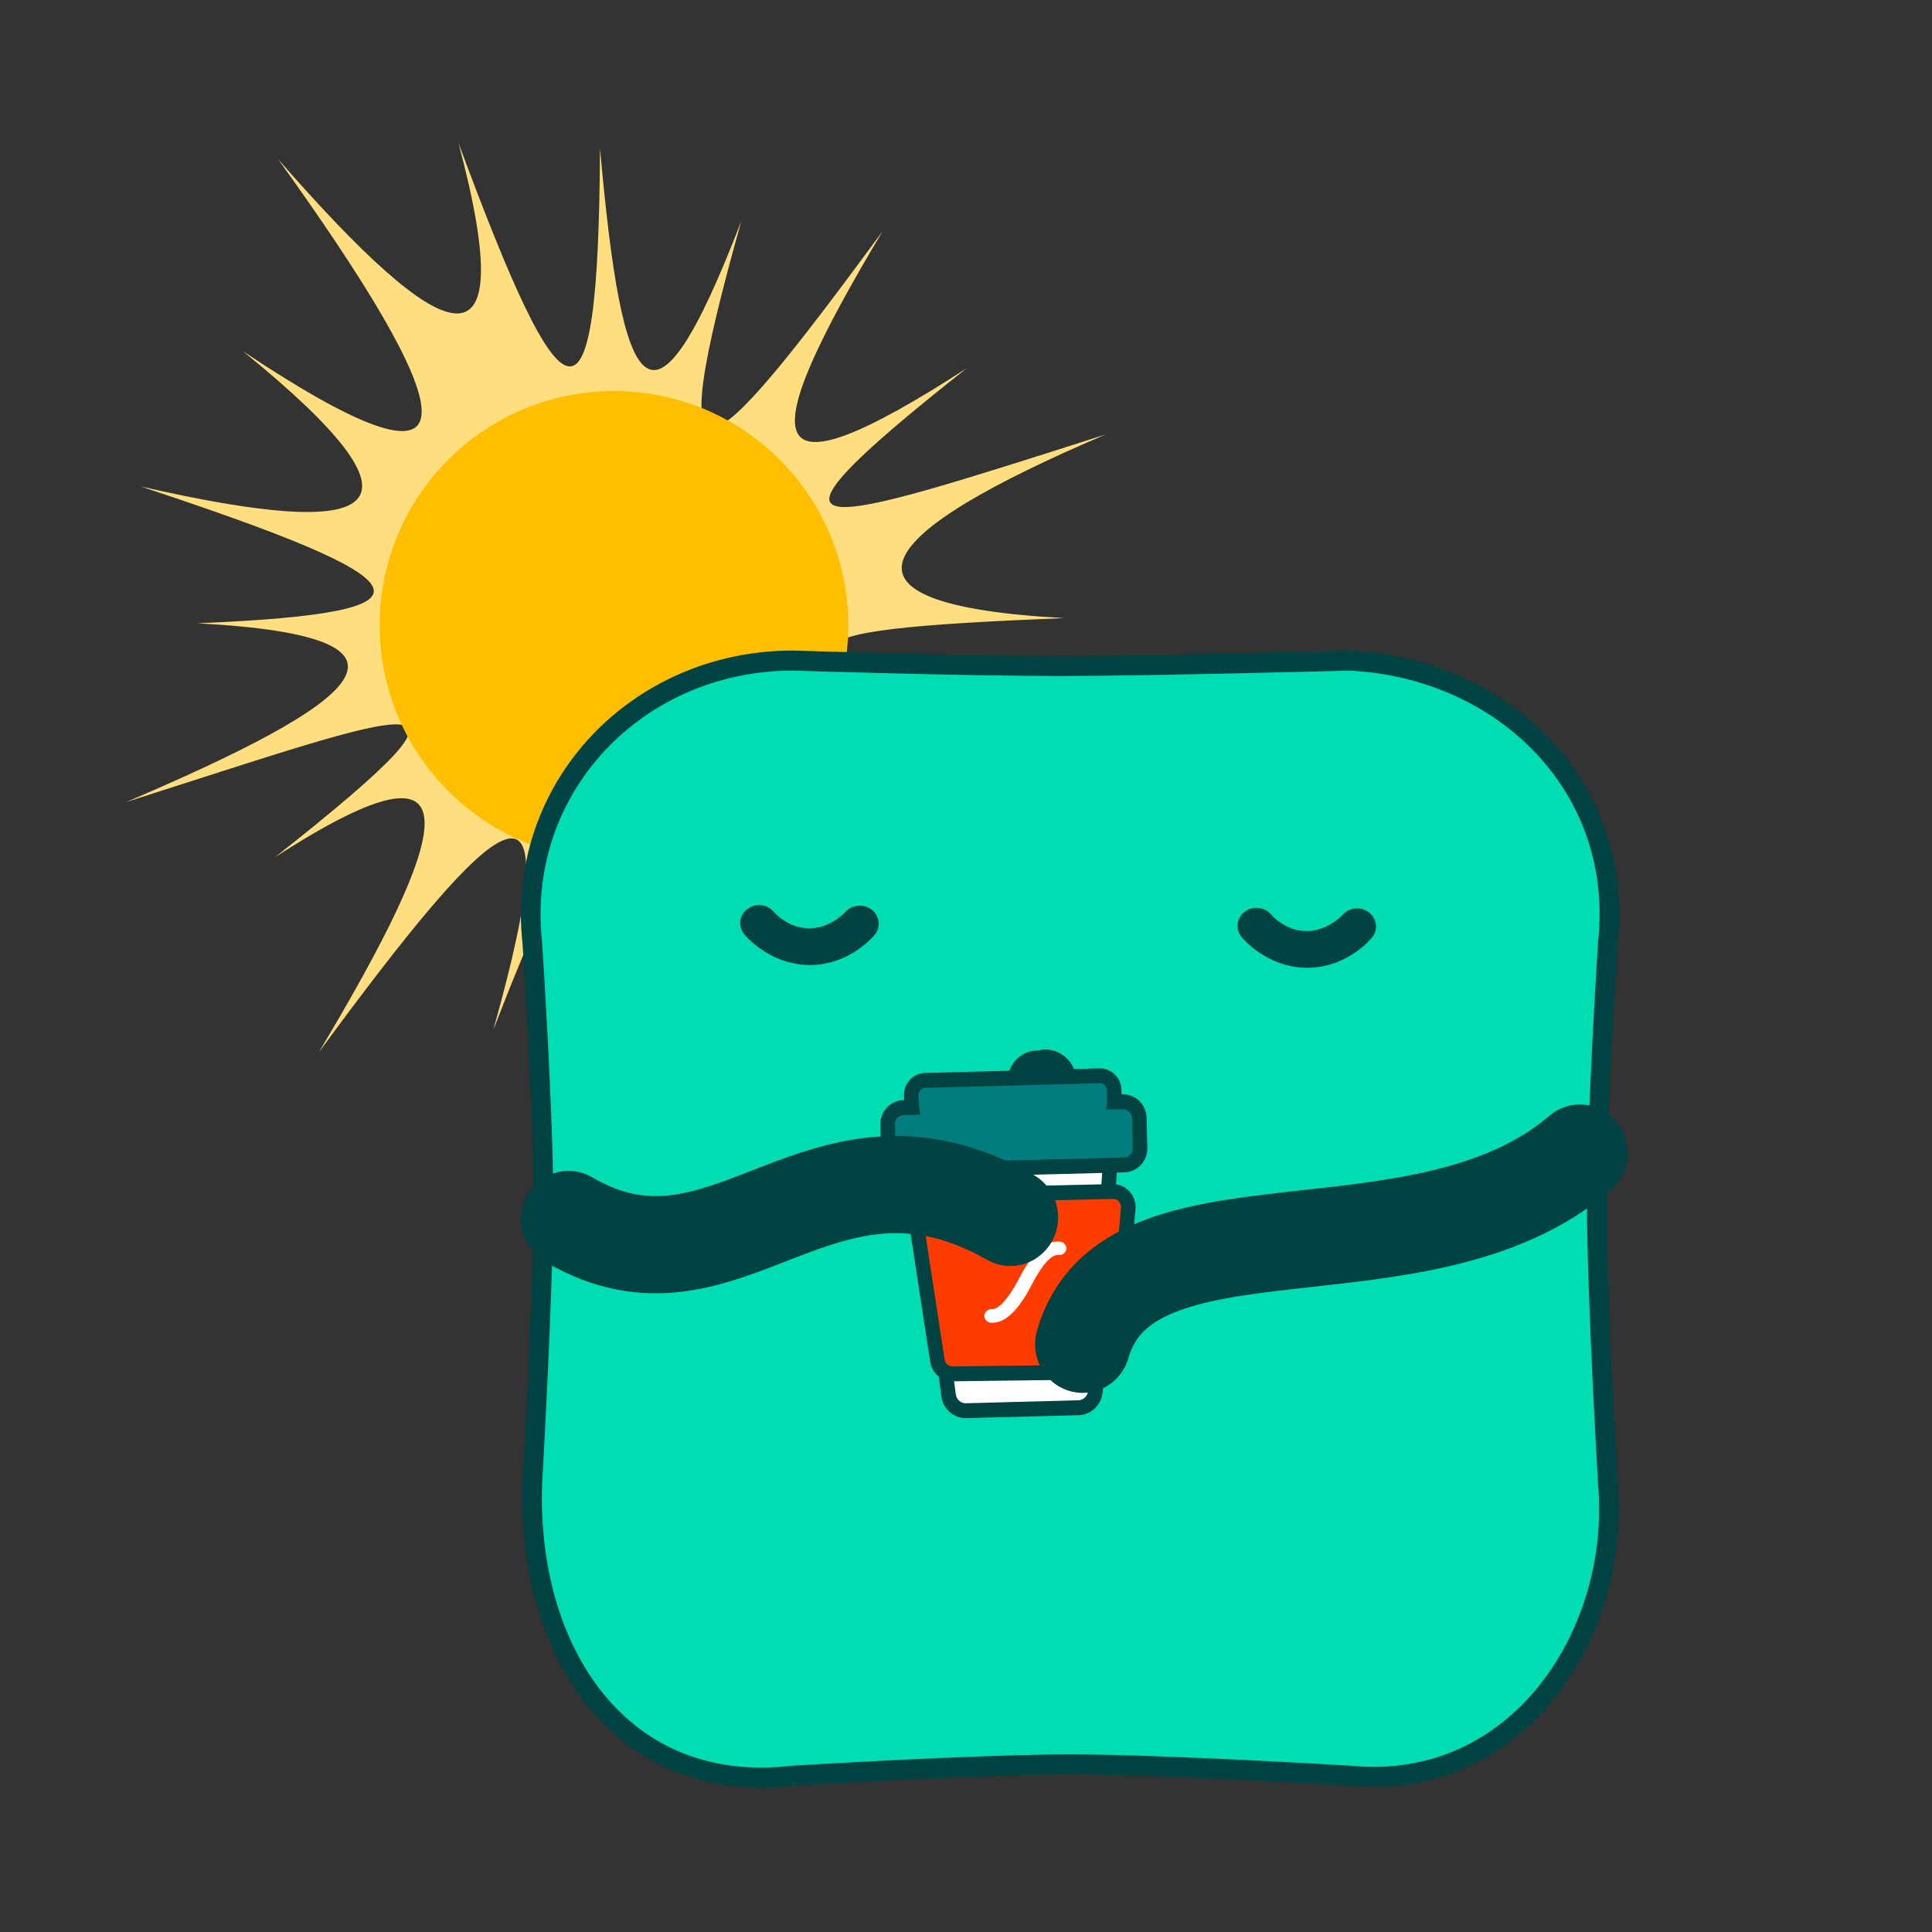 <svg xmlns="http://www.w3.org/2000/svg" xmlns:xlink="http://www.w3.org/1999/xlink" viewBox="0 0 512 512" width="512" height="512" preserveAspectRatio="xMidYMid meet" style="width: 100%; height: 100%; transform: translate3d(0px, 0px, 0px); content-visibility: visible;"><rect x="0" y="0" width="512" height="512" fill="#333333" stroke="none"/><defs><clipPath id="__lottie_element_2"><rect width="512" height="512" x="0" y="0"></rect></clipPath></defs><g clip-path="url(#__lottie_element_2)"><g transform="matrix(-0.636,-0.614,-0.614,0.636,162.737,165.555)" opacity="1" style="display: block;"><g opacity="1" transform="matrix(1,0,0,1,0,0)"><path fill="rgb(254,222,126)" fill-opacity="1" d=" M24.031,-140.858 C24.031,-140.858 24.031,-140.858 24.031,-140.858 C6.938,-67.324 -5.558,-55.196 -22.651,-128.73 C-10.463,-38.502 -23.235,-63.235 -66.415,-143.401 C-37.023,-73.863 -38.633,-45.696 -95.684,-95.136 C-32.788,-29.301 -35.153,-25.248 -117.201,-64.725 C-52.55,-25.746 -65.547,-19.557 -140.764,-26.022 C-51.183,-9.732 -32.828,-1.239 -122.409,15.051 C-47.197,8.586 -69.625,31.17 -134.276,70.149 C-52.223,30.672 -28.267,24.079 -91.163,89.914 C-34.112,40.474 -28.962,43.053 -58.354,112.591 C-15.18,32.425 -13.175,63.556 -25.363,153.79 C-8.27,80.256 7.617,47.211 24.71,120.745 C12.522,30.517 25.143,59.719 68.323,139.885 C38.931,70.347 33.109,37.007 90.16,86.447 C37.399,31.066 48.888,29.292 130.936,68.769 C66.285,29.79 61.782,11.823 136.999,18.288 C47.418,1.998 79.885,-14.175 169.466,-30.465 C94.255,-24 69.223,-32.526 133.874,-71.505 C51.821,-32.028 39.341,-33.997 102.237,-99.832 C45.186,-50.392 27.205,-44.007 56.597,-113.545 C13.423,-33.379 11.843,-50.624 24.031,-140.858z"></path></g></g><g transform="matrix(0.677,0.653,-0.653,0.677,162.712,165.723)" opacity="1" style="display: block;"><g opacity="1" transform="matrix(1,0,0,1,0,0)"><path fill="rgb(255,191,0)" fill-opacity="1" d=" M0,66.018 C36.461,66.018 66.018,36.461 66.018,0 C66.018,-36.461 36.461,-66.018 0,-66.018 C-36.461,-66.018 -66.018,-36.461 -66.018,0 C-66.018,36.461 -36.461,66.018 0,66.018z"></path></g></g><g transform="matrix(0.838,0,0,0.855,283.926,322.819)" opacity="1" style="display: block;"><g opacity="1" transform="matrix(1,0,0,1,0,0)"><path fill="rgb(0,221,179)" fill-opacity="1" d=" M88.07,-172.819 C88.07,-172.819 24.678,-171.146 -3.683,-171.146 C-34.036,-171.146 -88.07,-172.819 -88.07,-172.819 C-137.228,-172.819 -175.804,-133.504 -170.484,-85.415 C-170.484,-85.415 -166.977,-32.754 -166.977,-6.423 C-166.977,23.12 -170.484,82.206 -170.484,82.206 C-172.297,134.226 -142.648,179.088 -88.07,172.819 C-88.07,172.819 -29.868,169.312 -0.182,169.312 C28.846,169.312 88.07,172.819 88.07,172.819 C141.449,177.919 173.781,128.38 169.66,82.206 C169.66,82.206 166.153,23.951 166.153,-4.592 C166.153,-31.923 169.66,-85.415 169.66,-85.415 C174.95,-133.504 136.773,-170.481 88.07,-172.819z"></path><path stroke-linecap="butt" stroke-linejoin="miter" fill-opacity="0" stroke-miterlimit="4" stroke="rgb(1,66,66)" stroke-opacity="1" stroke-width="6.213" d=" M88.07,-172.819 C88.07,-172.819 24.678,-171.146 -3.683,-171.146 C-34.036,-171.146 -88.07,-172.819 -88.07,-172.819 C-137.228,-172.819 -175.804,-133.504 -170.484,-85.415 C-170.484,-85.415 -166.977,-32.754 -166.977,-6.423 C-166.977,23.12 -170.484,82.206 -170.484,82.206 C-172.297,134.226 -142.648,179.088 -88.07,172.819 C-88.07,172.819 -29.868,169.312 -0.182,169.312 C28.846,169.312 88.07,172.819 88.07,172.819 C141.449,177.919 173.781,128.38 169.66,82.206 C169.66,82.206 166.153,23.951 166.153,-4.592 C166.153,-31.923 169.66,-85.415 169.66,-85.415 C174.95,-133.504 136.773,-170.481 88.07,-172.819z"></path></g></g><g transform="matrix(1.066,0.018,-0.017,1.12,280.643,304.861)" opacity="1" style="display: block;"><g opacity="1" transform="matrix(1,0,0,1,0,0)"><path stroke-linecap="round" stroke-linejoin="round" fill-opacity="0" stroke="rgb(1,66,66)" stroke-opacity="1" stroke-width="15" d=" M-5.603,-16.056 C-5.003,-16.111 -5.12,-14.584 -4.219,-14.599 C-3.846,-14.595 -2.862,-16.067 -3.56,-16.305"></path></g></g><g transform="matrix(1.114,0,0,1.095,277.161,312.995)" opacity="1" style="display: none;"><g opacity="1" transform="matrix(1,0,0,1,0,0)"><path stroke-linecap="round" stroke-linejoin="round" fill-opacity="0" stroke="rgb(1,66,66)" stroke-opacity="1" stroke-width="23" d=" M-118.44,13.049 C-115.045,20.716 -100.489,30.605 -82.692,44.701"></path></g></g><g transform="matrix(0.86,0.06,-0.059,0.877,269.632,340.888)" opacity="1" style="display: block;"><g opacity="1" transform="matrix(0.996,-0.094,0.094,0.996,0,0)"><path fill="rgb(255,255,255)" fill-opacity="1" d=" M-21.998,32.276 C-21.998,32.276 -29.455,-37.058 -29.455,-37.058 C-29.455,-37.058 29.455,-36.82 29.455,-36.82 C29.455,-36.82 23.136,32.195 23.136,32.195 C23.008,33.522 22.391,34.755 21.406,35.654 C20.421,36.553 19.137,37.053 17.803,37.058 C17.803,37.058 -16.678,37.058 -16.678,37.058 C-18,37.062 -19.275,36.574 -20.258,35.691 C-21.241,34.808 -21.861,33.59 -21.998,32.276z"></path><path stroke-linecap="round" stroke-linejoin="round" fill-opacity="0" stroke="rgb(1,66,66)" stroke-opacity="1" stroke-width="4.482" d=" M-21.998,32.276 C-21.998,32.276 -29.455,-37.058 -29.455,-37.058 C-29.455,-37.058 29.455,-36.82 29.455,-36.82 C29.455,-36.82 23.136,32.195 23.136,32.195 C23.008,33.522 22.391,34.755 21.406,35.654 C20.421,36.553 19.137,37.053 17.803,37.058 C17.803,37.058 -16.678,37.058 -16.678,37.058 C-18,37.062 -19.275,36.574 -20.258,35.691 C-21.241,34.808 -21.861,33.59 -21.998,32.276z"></path></g></g><g transform="matrix(0.86,0.06,-0.059,0.877,271.202,340.168)" opacity="1" style="display: block;"><g opacity="1" transform="matrix(0.996,-0.094,0.094,0.996,0,0)"><path fill="rgb(255,60,0)" fill-opacity="1" d=" M-22.421,26.631 C-22.421,26.631 22.878,27.236 22.878,27.236 C22.878,27.236 22.878,27.236 22.878,27.236 C24.041,27.253 25.168,26.838 26.042,26.071 C26.916,25.304 27.476,24.241 27.611,23.086 C27.611,23.086 32.796,-21.801 32.796,-21.801 C32.872,-22.457 32.808,-23.122 32.609,-23.752 C32.41,-24.382 32.081,-24.963 31.642,-25.457 C31.203,-25.951 30.666,-26.347 30.064,-26.619 C29.462,-26.891 28.809,-27.032 28.148,-27.035 C28.148,-27.035 -28.122,-27.237 -28.122,-27.237 C-28.79,-27.241 -29.451,-27.101 -30.06,-26.828 C-30.669,-26.555 -31.213,-26.156 -31.655,-25.655 C-32.097,-25.154 -32.427,-24.566 -32.622,-23.927 C-32.817,-23.288 -32.873,-22.615 -32.787,-21.953 C-32.787,-21.953 -27.001,22.553 -27.001,22.553 C-26.853,23.669 -26.31,24.694 -25.469,25.443 C-24.628,26.192 -23.546,26.613 -22.421,26.631z"></path><path stroke-linecap="round" stroke-linejoin="round" fill-opacity="0" stroke="rgb(1,66,66)" stroke-opacity="1" stroke-width="4.482" d=" M-22.421,26.631 C-22.421,26.631 22.878,27.236 22.878,27.236 C22.878,27.236 22.878,27.236 22.878,27.236 C24.041,27.253 25.168,26.838 26.042,26.071 C26.916,25.304 27.476,24.241 27.611,23.086 C27.611,23.086 32.796,-21.801 32.796,-21.801 C32.872,-22.457 32.808,-23.122 32.609,-23.752 C32.41,-24.382 32.081,-24.963 31.642,-25.457 C31.203,-25.951 30.666,-26.347 30.064,-26.619 C29.462,-26.891 28.809,-27.032 28.148,-27.035 C28.148,-27.035 -28.122,-27.237 -28.122,-27.237 C-28.79,-27.241 -29.451,-27.101 -30.06,-26.828 C-30.669,-26.555 -31.213,-26.156 -31.655,-25.655 C-32.097,-25.154 -32.427,-24.566 -32.622,-23.927 C-32.817,-23.288 -32.873,-22.615 -32.787,-21.953 C-32.787,-21.953 -27.001,22.553 -27.001,22.553 C-26.853,23.669 -26.31,24.694 -25.469,25.443 C-24.628,26.192 -23.546,26.613 -22.421,26.631z"></path></g></g><g transform="matrix(0.86,0.06,-0.059,0.877,271.727,339.771)" opacity="1" style="display: block;"><g opacity="1" transform="matrix(0.996,-0.094,0.094,0.996,0,0)"><path fill="rgb(255,255,255)" fill-opacity="1" d=" M11.762,-11.667 C11.517,-11.801 11.247,-11.884 10.969,-11.913 C6.573,-12.514 2.427,-8.888 -1.92,-1.113 C-5.366,4.973 -8.441,8.016 -10.498,7.882 C-11.06,7.823 -11.623,7.988 -12.064,8.341 C-12.505,8.694 -12.79,9.207 -12.855,9.769 C-12.869,10.046 -12.828,10.323 -12.734,10.584 C-12.638,10.845 -12.492,11.084 -12.304,11.288 C-12.116,11.492 -11.888,11.656 -11.636,11.772 C-11.384,11.888 -11.111,11.952 -10.834,11.96 C-6.487,12.26 -2.408,8.55 1.975,0.792 C5.318,-5.245 8.347,-8.171 10.337,-7.902 C10.889,-7.807 11.457,-7.927 11.923,-8.238 C12.389,-8.549 12.718,-9.027 12.842,-9.574 C12.876,-9.851 12.853,-10.131 12.775,-10.398 C12.699,-10.665 12.571,-10.915 12.399,-11.133 C12.224,-11.351 12.007,-11.533 11.762,-11.667z"></path></g></g><g transform="matrix(0.86,0.06,-0.059,0.877,268.59,297.589)" opacity="1" style="display: block;"><g opacity="1" transform="matrix(0.996,-0.094,0.094,0.996,0,0)"><path fill="rgb(0,125,124)" fill-opacity="1" d=" M31.138,-5.512 C31.138,-5.512 33.683,-5.512 33.683,-5.512 C33.683,-5.512 33.683,-5.512 33.683,-5.512 C34.342,-5.512 34.994,-5.382 35.602,-5.129 C36.21,-4.876 36.763,-4.507 37.228,-4.04 C37.693,-3.573 38.06,-3.018 38.31,-2.409 C38.56,-1.8 38.688,-1.147 38.685,-0.488 C38.685,-0.488 38.685,8.524 38.685,8.524 C38.684,9.85 38.156,11.121 37.218,12.058 C36.28,12.995 35.009,13.521 33.683,13.521 C33.683,13.521 -33.688,13.521 -33.688,13.521 C-35.013,13.521 -36.284,12.994 -37.221,12.057 C-38.158,11.12 -38.685,9.849 -38.685,8.524 C-38.685,8.524 -38.685,-0.488 -38.685,-0.488 C-38.685,-1.814 -38.158,-3.085 -37.221,-4.023 C-36.284,-4.961 -35.014,-5.489 -33.688,-5.49 C-33.688,-5.49 -31.156,-5.49 -31.156,-5.49 C-31.181,-5.673 -31.194,-5.857 -31.196,-6.041 C-31.196,-6.041 -31.196,-9.12 -31.196,-9.12 C-31.196,-10.286 -30.733,-11.405 -29.909,-12.23 C-29.085,-13.055 -27.966,-13.52 -26.8,-13.521 C-26.8,-13.521 26.777,-13.521 26.777,-13.521 C27.943,-13.52 29.062,-13.055 29.886,-12.23 C30.71,-11.405 31.174,-10.286 31.174,-9.12 C31.174,-9.12 31.174,-6.064 31.174,-6.064 C31.174,-5.88 31.161,-5.695 31.138,-5.512z"></path><path stroke-linecap="butt" stroke-linejoin="miter" fill-opacity="0" stroke-miterlimit="4" stroke="rgb(1,66,66)" stroke-opacity="1" stroke-width="4.482" d=" M31.138,-5.512 C31.138,-5.512 33.683,-5.512 33.683,-5.512 C33.683,-5.512 33.683,-5.512 33.683,-5.512 C34.342,-5.512 34.994,-5.382 35.602,-5.129 C36.21,-4.876 36.763,-4.507 37.228,-4.04 C37.693,-3.573 38.06,-3.018 38.31,-2.409 C38.56,-1.8 38.688,-1.147 38.685,-0.488 C38.685,-0.488 38.685,8.524 38.685,8.524 C38.684,9.85 38.156,11.121 37.218,12.058 C36.28,12.995 35.009,13.521 33.683,13.521 C33.683,13.521 -33.688,13.521 -33.688,13.521 C-35.013,13.521 -36.284,12.994 -37.221,12.057 C-38.158,11.12 -38.685,9.849 -38.685,8.524 C-38.685,8.524 -38.685,-0.488 -38.685,-0.488 C-38.685,-1.814 -38.158,-3.085 -37.221,-4.023 C-36.284,-4.961 -35.014,-5.489 -33.688,-5.49 C-33.688,-5.49 -31.156,-5.49 -31.156,-5.49 C-31.181,-5.673 -31.194,-5.857 -31.196,-6.041 C-31.196,-6.041 -31.196,-9.12 -31.196,-9.12 C-31.196,-10.286 -30.733,-11.405 -29.909,-12.23 C-29.085,-13.055 -27.966,-13.52 -26.8,-13.521 C-26.8,-13.521 26.777,-13.521 26.777,-13.521 C27.943,-13.52 29.062,-13.055 29.886,-12.23 C30.71,-11.405 31.174,-10.286 31.174,-9.12 C31.174,-9.12 31.174,-6.064 31.174,-6.064 C31.174,-5.88 31.161,-5.695 31.138,-5.512z"></path></g></g><g transform="matrix(1.121,0,0,1.12,277.767,309.413)" opacity="1" style="display: none;"><g opacity="1" transform="matrix(1,0,0,1,0,0)"><path stroke-linecap="round" stroke-linejoin="round" fill-opacity="0" stroke="rgb(1,66,66)" stroke-opacity="1" stroke-width="23" d=" M-122.818,12.288 C-85.039,41.504 -54.736,-19.86 -0.727,9.417"></path></g></g><g transform="matrix(1.098,0,0,1.12,275.749,309.413)" opacity="1" style="display: block;"><g opacity="1" transform="matrix(1,0,0,1,0,0)"><path stroke-linecap="round" stroke-linejoin="round" fill-opacity="0" stroke="rgb(1,66,66)" stroke-opacity="1" stroke-width="23" d=" M-113.912,12.288 C-75.54,34.379 -53.549,-13.922 -7.259,11.792"></path></g></g><g transform="matrix(1.098,0,0,1.12,283.434,307.173)" opacity="1" style="display: block;"><g opacity="1" transform="matrix(1,0,0,1,0,0)"><path stroke-linecap="round" stroke-linejoin="round" fill-opacity="0" stroke="rgb(1,66,66)" stroke-opacity="1" stroke-width="23" d=" M123.205,-1.43 C84.97,30.662 14.004,6.635 3.182,43.815"></path></g></g><g transform="matrix(-1.084,-0.006,0.005,-1.035,346.291,248.766)" opacity="1" style="display: block;"><g opacity="1" transform="matrix(0.28,0,0,0.28,0,0)"><path fill="rgb(1,66,66)" fill-opacity="1" d=" M43.955,11.484 C43.955,11.484 27.513,-9.52 0.415,-9.52 C-26.683,-9.52 -43.955,11.484 -43.955,11.484 C-43.955,11.484 -27.322,-10.097 -0.224,-10.097 C26.874,-10.097 43.955,11.484 43.955,11.484z"></path><path stroke-linecap="round" stroke-linejoin="round" fill-opacity="0" stroke="rgb(1,66,66)" stroke-opacity="1" stroke-width="33" d=" M43.955,11.484 C43.955,11.484 27.513,-9.52 0.415,-9.52 C-26.683,-9.52 -43.955,11.484 -43.955,11.484 C-43.955,11.484 -27.322,-10.097 -0.224,-10.097 C26.874,-10.097 43.955,11.484 43.955,11.484z"></path></g><g opacity="1" transform="matrix(0.28,0,0,0.28,121.588,0)"><path fill="rgb(1,66,66)" fill-opacity="1" d=" M43.955,11.484 C43.955,11.484 27.513,-9.52 0.415,-9.52 C-26.683,-9.52 -43.955,11.484 -43.955,11.484 C-43.955,11.484 -27.322,-10.097 -0.224,-10.097 C26.874,-10.097 43.955,11.484 43.955,11.484z"></path><path stroke-linecap="round" stroke-linejoin="round" fill-opacity="0" stroke="rgb(1,66,66)" stroke-opacity="1" stroke-width="33" d=" M43.955,11.484 C43.955,11.484 27.513,-9.52 0.415,-9.52 C-26.683,-9.52 -43.955,11.484 -43.955,11.484 C-43.955,11.484 -27.322,-10.097 -0.224,-10.097 C26.874,-10.097 43.955,11.484 43.955,11.484z"></path></g></g></g></svg>